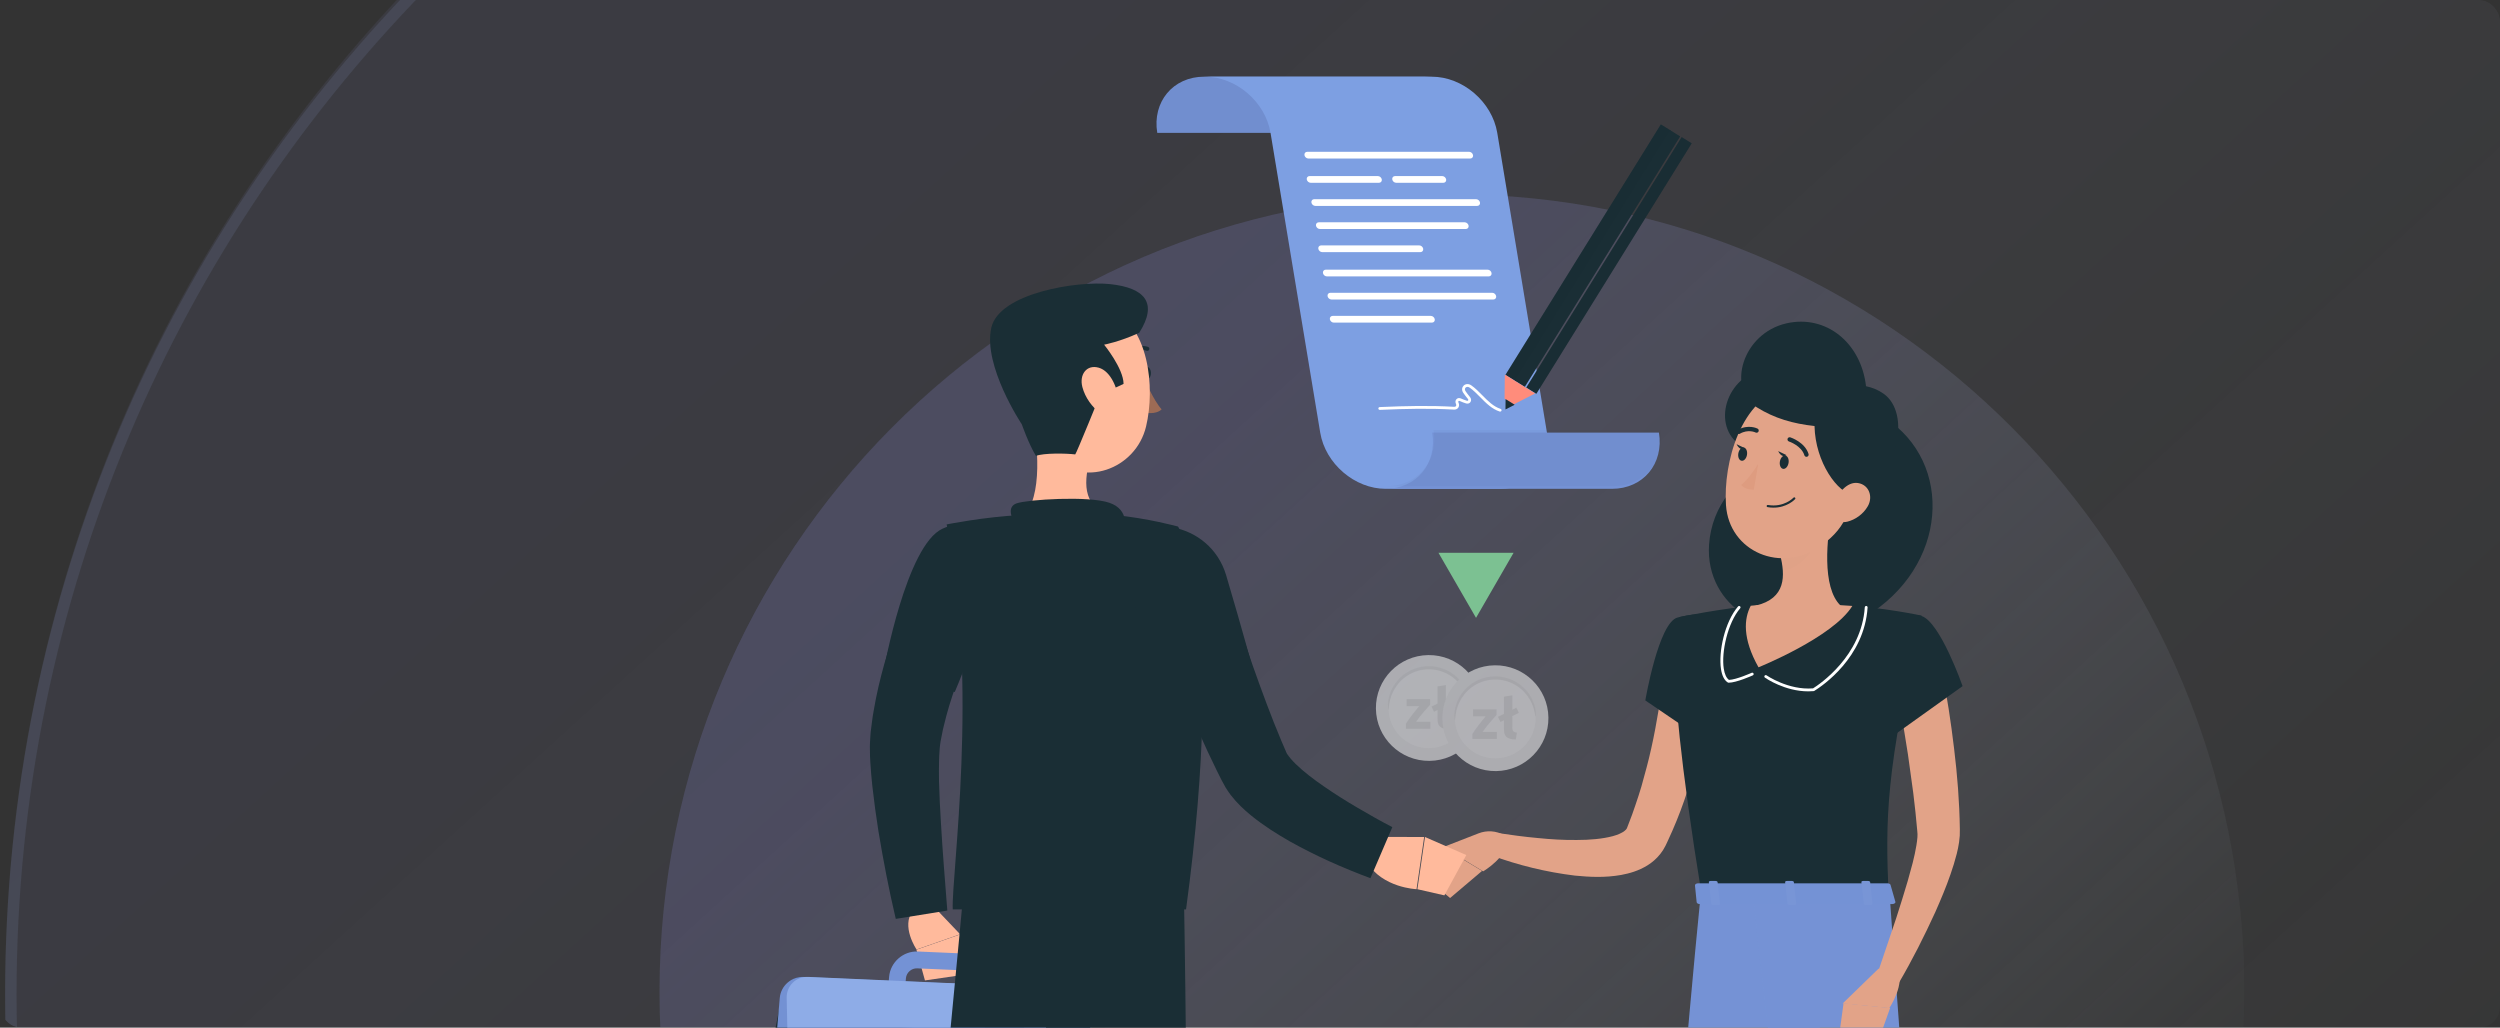 <?xml version="1.0" encoding="UTF-8"?>
<svg fill="none" viewBox="0 0 489 201" xmlns="http://www.w3.org/2000/svg">
    <rect x="0" y="0" width="489" height="201" fill="#333333" stroke="none"/>
    <g clip-path="url(#d)">
        <g opacity=".5">
            <g clip-path="url(#c)">
                <path d="m439 194c0 86.156-69.396 156-155 156s-155-69.844-155-156 69.396-156 155-156 155 69.844 155 156z" fill="url(#b)" opacity=".5"/>
                <path d="m284.5 475.76c155.34 0 281.26-125.93 281.26-281.26 0-155.34-125.93-281.26-281.26-281.26s-281.26 125.93-281.26 281.26c0 155.34 125.93 281.26 281.26 281.26zm0 2.237c156.57 0 283.5-126.93 283.5-283.5 0-156.57-126.93-283.5-283.5-283.5s-283.5 126.93-283.5 283.5c0 156.57 126.93 283.5 283.5 283.5z" clip-rule="evenodd" fill="#7585A8" fill-rule="evenodd" opacity=".4"/>
                <path d="m568 194.5c0 157.12-126.93 284.5-283.5 284.5s-283.5-127.38-283.5-284.5 126.93-284.5 283.5-284.5 283.5 127.38 283.5 284.5z" fill="url(#a)" opacity=".2"/>
            </g>
        </g>
        <path d="m270.71 25.992c-1.008-6.071 3.099-10.992 9.17-10.992h-44.349c-6.071 0-10.176 4.922-9.17 10.992h44.349z" fill="#7492D5"/>
        <g opacity=".3">
            <g opacity=".3">
                <path d="m270.71 25.992c-1.008-6.071 3.099-10.992 9.17-10.992h-44.349c-6.071 0-10.176 4.922-9.17 10.992h44.349z" fill="#000" opacity=".3"/>
            </g>
        </g>
        <path d="m280.05 15h-44.349c6.071 0 11.81 4.922 12.816 10.992l9.718 58.629c1.006 6.072 6.743 10.994 12.814 10.994h22.363c6.071 0 10.178-4.922 9.171-10.994l-9.718-58.629c-1.007-6.071-6.744-10.992-12.815-10.992z" fill="#7D9FE2"/>
        <path d="m280.14 84.619c1.006 6.071-3.099 10.994-9.171 10.994h44.349c6.072 0 10.177-4.923 9.171-10.994h-44.349z" fill="#7492D5"/>
        <g opacity=".3">
            <g opacity=".3">
                <path d="m280.39 84.096c1.006 6.071-3.099 10.994-9.171 10.994h44.349c6.071 0 10.177-4.923 9.171-10.994h-44.349z" fill="#000" opacity=".3"/>
            </g>
        </g>
        <path d="m287.58 31.008h-31.663c-0.362 0-0.706-0.296-0.766-0.658-0.061-0.362 0.187-0.659 0.548-0.659h31.664c0.36 0 0.706 0.297 0.766 0.659 0.061 0.362-0.187 0.658-0.549 0.658z" fill="#fff"/>
        <path d="m269.73 35.754h-13.36c-0.362 0-0.707-0.296-0.767-0.658-0.06-0.362 0.188-0.657 0.548-0.657h13.361c0.362 0 0.707 0.296 0.767 0.657 0.06 0.362-0.187 0.658-0.549 0.658z" fill="#fff"/>
        <path d="m282.32 35.754h-9.229c-0.362 0-0.707-0.296-0.767-0.658-0.06-0.362 0.187-0.657 0.549-0.657h9.228c0.361 0 0.707 0.296 0.767 0.657 0.061 0.362-0.187 0.658-0.548 0.658z" fill="#fff"/>
        <path d="m288.94 40.276h-31.663c-0.362 0-0.707-0.296-0.767-0.657s0.187-0.659 0.549-0.659h31.662c0.362 0 0.707 0.297 0.768 0.659 0.06 0.362-0.187 0.657-0.549 0.657z" fill="#fff"/>
        <path d="m286.71 44.797h-28.537c-0.362 0-0.707-0.296-0.767-0.658-0.06-0.362 0.187-0.659 0.549-0.659h28.537c0.362 0 0.706 0.297 0.767 0.659 0.06 0.362-0.187 0.658-0.549 0.658z" fill="#fff"/>
        <path d="m277.83 49.317h-19.202c-0.362 0-0.707-0.296-0.766-0.657-0.061-0.362 0.187-0.659 0.548-0.659h19.202c0.362 0 0.706 0.297 0.767 0.659 0.06 0.362-0.187 0.657-0.549 0.657z" fill="#fff"/>
        <path d="m291.2 54.064h-31.663c-0.362 0-0.706-0.296-0.766-0.658-0.06-0.362 0.187-0.659 0.548-0.659h31.664c0.361 0 0.707 0.297 0.766 0.659 0.06 0.362-0.187 0.658-0.549 0.658z" fill="#fff"/>
        <path d="m292.1 58.585h-31.663c-0.362 0-0.707-0.296-0.767-0.658-0.06-0.362 0.187-0.659 0.549-0.659h31.662c0.362 0 0.707 0.297 0.768 0.659 0.06 0.362-0.187 0.658-0.549 0.658z" fill="#fff"/>
        <path d="m280.09 63.105h-19.202c-0.362 0-0.706-0.296-0.767-0.657-0.06-0.362 0.187-0.659 0.549-0.659h19.202c0.362 0 0.707 0.297 0.767 0.659s-0.188 0.657-0.549 0.657z" fill="#fff"/>
        <path d="m300.51 77.029-1.975-1.225 30.393-48.994 1.975 1.225-30.393 48.994z" fill="#1A2E35"/>
        <g opacity=".3">
            <g opacity=".3">
                <path d="m300.51 77.028-1.975-1.225 30.393-48.994 1.975 1.225-30.393 48.994z" fill="#000" opacity=".3"/>
            </g>
        </g>
        <path d="m296.44 74.542-1.975-1.225 30.393-48.994 1.975 1.225-30.393 48.994z" fill="#1A2E35"/>
        <g opacity=".3">
            <g opacity=".3">
                <path d="m296.45 74.542-1.975-1.225 30.393-48.994 1.975 1.225-30.393 48.994z" fill="#000" opacity=".3"/>
            </g>
        </g>
        <path d="m298.25 75.673-1.976-1.225 30.393-48.994 1.975 1.225-30.392 48.994z" fill="#1A2E35"/>
        <path d="m294.29 77.996 1.78 1.104 4.208-2.145-5.935-3.681-0.053 4.722z" fill="#FF8C7B"/>
        <path d="m294.47 80.088 1.803-0.919-1.78-1.105-0.023 2.024z" fill="#1A2E35"/>
        <path d="m293.43 80.512c-0.028 0-0.056-0.004-0.084-0.013-1.524-0.485-2.678-1.658-3.795-2.793-0.66-0.671-1.344-1.365-2.079-1.881-0.328-0.23-0.638-0.169-0.801-0.008-0.142 0.141-0.216 0.402 1e-3 0.717 0.269 0.388 0.559 0.77 0.862 1.133 0.245 0.295 0.283 0.685 0.09 0.971-0.182 0.274-0.523 0.38-0.862 0.273-0.417-0.13-0.831-0.288-1.233-0.472-0.1-0.045-0.189-0.038-0.246 0.018-0.058 0.057-0.067 0.153-0.022 0.256l0.058 0.133c0.129 0.316 0.098 0.644-0.084 0.902-0.179 0.251-0.482 0.389-0.811 0.372-4.79-0.274-9.272-0.177-14.529 0.051-0.161 0.003-0.281-0.111-0.287-0.263-7e-3 -0.152 0.111-0.279 0.262-0.286 5.275-0.229 9.773-0.326 14.585-0.051 0.137 0.008 0.262-0.044 0.332-0.142 0.071-0.1 0.079-0.236 0.023-0.373l-0.05-0.121c-0.138-0.31-0.084-0.651 0.136-0.87 0.221-0.219 0.551-0.267 0.86-0.127 0.383 0.174 0.776 0.324 1.169 0.448 0.11 0.034 0.197 0.014 0.243-0.054 0.042-0.063 0.053-0.183-0.056-0.312-0.314-0.376-0.615-0.771-0.892-1.173-0.384-0.556-0.245-1.114 0.063-1.42 0.386-0.383 1.005-0.404 1.505-0.052 0.775 0.545 1.477 1.257 2.155 1.946 1.07 1.086 2.176 2.21 3.57 2.654 0.146 0.046 0.225 0.2 0.179 0.345-0.037 0.117-0.146 0.191-0.262 0.191z" fill="#fff"/>
        <path d="m288.71 120.85 7.347-12.725h-14.695l7.348 12.725z" fill="#7CC192"/>
        <path d="m371.03 83.482c-3.511-3.028-7.573-4.23-11.362-4.075-2.68-5.38-8.188-8.533-14.016-7.466-8.354 1.53-10.899 11.567-5.103 15.233 1.993 1.26 4.032 2.159 6.181 2.809-9e-3 0.088-0.022 0.175-0.029 0.264-6.94 2.685-11.89 8.731-12.409 16.266-0.856 12.453 12.517 19.725 19.843 12.801 1.03-0.974 1.972-1.985 2.849-3.027 1.404 1.979 2.924 4.002 4.56 6.113 18.183-8.373 21.257-28.766 9.486-38.919z" fill="#1A2E35"/>
        <path d="m334.65 131.85c-0.109 1.54-0.246 2.873-0.436 4.283-0.182 1.391-0.393 2.772-0.618 4.15-0.464 2.754-1.083 5.479-1.754 8.194-1.35 5.427-3.169 10.777-5.589 15.928l-0.222 0.484c-0.088 0.186-0.109 0.257-0.279 0.582-0.272 0.543-0.603 1.065-0.976 1.535-0.743 0.949-1.632 1.702-2.519 2.254-1.794 1.103-3.533 1.575-5.153 1.881-3.241 0.571-6.186 0.403-9.047 0.128-5.71-0.699-11.025-2.026-16.302-3.932l1.205-4.398c2.543 0.385 5.195 0.739 7.783 0.976 2.592 0.264 5.182 0.42 7.699 0.386 2.499 5e-3 4.986-0.209 7.017-0.746 1-0.269 1.859-0.663 2.318-1.041 0.239-0.184 0.363-0.345 0.428-0.472 0.038-0.063 0.057-0.12 0.074-0.181l0.301-0.785c0.464-1.181 0.911-2.369 1.305-3.586 0.436-1.195 0.789-2.432 1.174-3.651 0.693-2.471 1.377-4.95 1.93-7.473 0.568-2.52 1.028-5.067 1.456-7.617 0.432-2.519 0.768-5.182 1.025-7.564l9.18 0.665z" fill="#E2A388"/>
        <path d="m328.13 120.79c-3.71 0.946-6.306 16.214-6.306 16.214l10.225 6.954s9.802-15.404 6.949-19.484c-2.973-4.248-5.454-5.062-10.868-3.684z" fill="#1A2E35"/>
        <g opacity=".2">
            <g opacity=".2">
                <path d="m328.51 124.18-2.85 15.389 5.746 3.897-2.896-19.286z" fill="#000" opacity=".2"/>
            </g>
        </g>
        <path d="m289.21 163-6.942 2.703 7.836 4.731s5.004-2.894 4.882-6.635l-0.773-0.437c-1.528-0.867-3.365-1-5.003-0.362z" fill="#E2A388"/>
        <g opacity=".1">
            <g opacity=".1">
                <path d="m288.57 163.28s-2.04 0.699-3.439 1.184c-1.202 0.416-1.965 0.791-1.965 0.791s2.269 0.947 3.393 0.309c1.525 0.35 5.144-0.31 5.144-0.31l-3.133-1.974z" fill="#000" opacity=".1"/>
            </g>
        </g>
        <path d="m277.74 170.74 5.898 4.913 6.255-5.301-7.837-4.732-4.316 5.12z" fill="#E2A388"/>
        <path d="m328.54 120.68s-4.288 1.51 4.303 54.334h36.563c-0.615-14.881-0.632-24.057 6.48-54.595 0 0-7.66-1.667-15.527-2.046-6.152-0.296-11.192-0.493-16.601 1e-3 -7.132 0.651-15.218 2.306-15.218 2.306z" fill="#1A2E35"/>
        <path d="m353.7 135.23c-4.582 0-8.31-2.564-8.477-2.682-0.125-0.086-0.156-0.257-0.068-0.382 0.086-0.124 0.257-0.155 0.382-0.068 0.042 0.029 4.278 2.941 9.099 2.544 1.203-0.754 9.492-6.291 10.117-15.861 0.011-0.152 0.152-0.266 0.293-0.256 0.152 9e-3 0.266 0.14 0.256 0.292-0.64 9.8-8.803 15.32-10.431 16.328-0.038 0.022-0.079 0.036-0.121 0.039-0.354 0.032-0.705 0.046-1.05 0.046z" fill="#fff"/>
        <path d="m338.11 133.54c-0.05 0-0.101-0.015-0.144-0.041-0.686-0.424-1.137-1.307-1.341-2.624-0.519-3.356 0.724-9.214 3.339-12.252 0.098-0.114 0.274-0.128 0.388-0.029s0.128 0.273 0.028 0.387c-2.444 2.842-3.711 8.578-3.211 11.81 0.168 1.088 0.521 1.846 1.021 2.198 1.454-0.05 4.406-1.378 4.436-1.392 0.136-0.062 0.301-1e-3 0.363 0.137 0.064 0.139 2e-3 0.302-0.136 0.364-0.13 0.058-3.203 1.442-4.743 1.442z" fill="#fff"/>
        <path d="m358.38 99.763c-1.048 5.342-2.092 15.13 1.645 18.694 0 0-1.461 5.42-11.386 5.42-10.916 0-5.216-5.419-5.216-5.419 5.956-1.423 5.802-5.842 4.765-9.993l10.192-8.702z" fill="#E2A388"/>
        <path d="m360.13 118.38c-6.153-0.302-11.19-0.5-16.6 0-0.359 0.035-0.72 0.07-1.081 0.105-1.327 2.512-1.663 6.375 1.512 12.04 0 0 14.564-5.863 18.357-12.005-0.722-0.058-1.454-0.105-2.188-0.14z" fill="#E2A388"/>
        <g opacity=".2">
            <g opacity=".2">
                <path d="m354.6 103.38-6.033 5.147c0.249 0.981 0.444 1.979 0.513 2.947 2.275-0.329 5.401-2.827 5.643-5.21 0.12-1.188 0.07-2.331-0.123-2.884z" fill="#000" opacity=".2"/>
            </g>
        </g>
        <path d="m364.2 90.494c-2.037 8.7-2.712 12.426-7.921 16.182-7.834 5.651-18.074 1.247-18.678-7.886-0.543-8.221 2.879-21.065 12.081-23.099 9.064-2.003 16.555 6.105 14.518 14.804z" fill="#E2A388"/>
        <path d="m332.66 175.03s-7.101 69.348-6.511 96.802c0.614 28.555 11.077 93.682 11.077 93.682h12.174s-1.927-63.458-0.85-91.502c1.173-30.574 10.884-98.982 10.884-98.982h-26.774z" fill="#7492D5"/>
        <g opacity=".3">
            <g opacity=".3">
                <path d="m332.66 175.03s-7.101 69.348-6.511 96.802c0.614 28.555 11.077 93.682 11.077 93.682h12.174s-1.927-63.458-0.85-91.502c1.173-30.574 10.884-98.982 10.884-98.982h-26.774z" fill="#8EACE7" opacity=".3"/>
            </g>
        </g>
        <g opacity=".2">
            <g opacity=".2">
                <path d="m348.56 192.43c-8.981 18.066-1.804 51.022 1.372 63.282 1.628-18.415 4.374-40.924 6.515-57.454-1.361-9.352-3.746-14.157-7.887-5.828z" fill="#000" opacity=".2"/>
            </g>
        </g>
        <path d="m342.84 175.03s7.562 69.348 11.714 96.802c4.32 28.555 23.236 93.682 23.236 93.682h12.172s-10.161-63.458-12.724-91.502c-2.795-30.574-7.624-98.982-7.624-98.982h-26.774z" fill="#7492D5"/>
        <g opacity=".3">
            <g opacity=".3">
                <path d="m342.84 175.03s7.562 69.348 11.714 96.802c4.32 28.555 23.236 93.682 23.236 93.682h12.172s-10.161-63.458-12.724-91.502c-2.795-30.574-7.624-98.982-7.624-98.982h-26.774z" fill="#8EACE7" opacity=".3"/>
            </g>
        </g>
        <path d="m349.84 90.555c-0.122 0.715-0.6 1.231-1.069 1.152-0.467-0.081-0.748-0.725-0.626-1.44 0.122-0.717 0.6-1.232 1.068-1.152 0.467 0.08 0.749 0.724 0.627 1.441z" fill="#1A2E35"/>
        <path d="m341.71 88.974c-0.121 0.716-0.6 1.232-1.068 1.151-0.468-0.079-0.748-0.724-0.627-1.439 0.122-0.715 0.601-1.232 1.069-1.152 0.467 0.079 0.747 0.725 0.626 1.44z" fill="#1A2E35"/>
        <path d="m341.31 87.668-1.635-0.788s0.653 1.493 1.635 0.788z" fill="#1A2E35"/>
        <path d="m343.91 90.722s-1.74 2.875-3.33 4.134c0.795 1.042 2.47 0.914 2.47 0.914l0.86-5.048z" fill="#DE9C80"/>
        <path d="m346.8 99.295c-0.337-0.005-0.694-0.036-1.067-0.1-0.117-0.02-0.195-0.13-0.175-0.246 0.02-0.117 0.139-0.193 0.246-0.175 3.151 0.537 4.982-1.41 5.001-1.429 0.079-0.086 0.213-0.091 0.301-0.011 0.086 0.079 0.091 0.214 0.011 0.301-0.071 0.077-1.61 1.703-4.317 1.66z" fill="#1A2E35"/>
        <path d="m368.44 77.017c-1.08-0.76-2.255-1.23-3.445-1.473-1-8.577-7.873-14.029-15.532-12.306-8.691 1.957-11.716 12.738-5.872 16.41 3.481 2.187 7.142 3.228 11.329 3.683 0.147 7.11 4.58 13.206 7.695 13.52 8.888-3.538 11.181-16.066 5.825-19.833z" fill="#1A2E35"/>
        <path d="m365.35 99.005c-0.917 1.61-2.492 2.645-3.966 3.023-2.218 0.57-3.278-1.426-2.621-3.493 0.59-1.862 2.457-4.4 4.664-4.053 2.173 0.344 2.972 2.685 1.923 4.524z" fill="#E2A388"/>
        <path d="m353.34 89.353c-0.18-0.002-0.345-0.12-0.401-0.3-0.582-1.886-2.991-2.691-3.015-2.698-0.225-0.073-0.347-0.313-0.274-0.538 0.073-0.223 0.312-0.346 0.538-0.273 0.116 0.037 2.855 0.955 3.566 3.257 0.069 0.224-0.057 0.464-0.282 0.533-0.044 0.013-0.089 0.02-0.132 0.019z" fill="#1A2E35"/>
        <path d="m340.1 84.894c-0.145-0.002-0.286-0.079-0.364-0.214-0.117-0.204-0.046-0.465 0.158-0.582 2.046-1.173 3.81-0.298 3.884-0.261 0.209 0.108 0.292 0.364 0.186 0.574-0.107 0.209-0.363 0.292-0.573 0.187-0.058-0.03-1.439-0.697-3.073 0.239-0.069 0.04-0.144 0.058-0.218 0.057z" fill="#1A2E35"/>
        <path d="m379.78 130.96c1.053 5.174 1.821 10.273 2.44 15.469 0.634 5.182 1.048 10.408 1.126 15.733 0.011 0.265 4e-3 0.812-0.016 1.3-0.034 0.45-0.078 0.883-0.137 1.289-0.122 0.799-0.271 1.542-0.452 2.246-0.357 1.41-0.772 2.724-1.217 4.006-0.881 2.562-1.918 4.988-2.973 7.39-2.187 4.774-4.509 9.39-7.16 13.905l-4.134-1.923 2.446-7.232c0.83-2.402 1.621-4.813 2.356-7.221 0.764-2.395 1.456-4.803 2.063-7.15 0.298-1.174 0.552-2.339 0.73-3.439 0.088-0.549 0.158-1.07 0.194-1.544 0.017-0.231 0.018-0.439 0.021-0.627l-0.047-0.625c-0.198-2.461-0.492-4.941-0.784-7.426l-1.03-7.473c-0.764-4.971-1.61-10.009-2.46-14.918l9.034-1.76z" fill="#E2A388"/>
        <path d="m375.82 120.48c3.664 1.115 8.063 13.727 8.063 13.727l-14.212 10.161s-5.182-10.53-3.642-15.264c1.602-4.93 5.611-9.895 9.791-8.624z" fill="#1A2E35"/>
        <path d="m349.45 89.024-1.635-0.788s0.654 1.493 1.635 0.788z" fill="#1A2E35"/>
        <path d="m369.78 173.05 0.936 3.273c0.128 0.254-0.174 0.513-0.596 0.513h-37.63c-0.329 0-0.603-0.161-0.624-0.369l-0.33-3.273c-0.022-0.226 0.263-0.419 0.625-0.419h37.023c0.273 0 0.514 0.112 0.596 0.275z" fill="#7492D5"/>
        <path d="m364.94 177.02h0.991c0.197 0 0.348-0.102 0.335-0.227l-0.465-4.252c-0.014-0.124-0.187-0.225-0.384-0.225h-0.992c-0.197 0-0.349 0.101-0.334 0.225l0.465 4.252c0.013 0.125 0.186 0.227 0.384 0.227z" fill="#7492D5"/>
        <g opacity=".3">
            <g opacity=".3">
                <path d="m364.94 177.02h0.991c0.197 0 0.348-0.102 0.335-0.227l-0.465-4.252c-0.014-0.124-0.187-0.225-0.384-0.225h-0.992c-0.197 0-0.349 0.101-0.334 0.225l0.465 4.252c0.013 0.125 0.186 0.227 0.384 0.227z" fill="#fff" opacity=".3"/>
            </g>
        </g>
        <path d="m335.1 177.02h0.991c0.198 0 0.348-0.102 0.335-0.227l-0.465-4.252c-0.014-0.124-0.186-0.225-0.384-0.225h-0.992c-0.197 0-0.347 0.101-0.334 0.225l0.465 4.252c0.014 0.125 0.187 0.227 0.384 0.227z" fill="#7492D5"/>
        <g opacity=".3">
            <g opacity=".3">
                <path d="m335.1 177.02h0.991c0.198 0 0.348-0.102 0.335-0.227l-0.465-4.252c-0.014-0.124-0.186-0.225-0.384-0.225h-0.992c-0.197 0-0.347 0.101-0.334 0.225l0.465 4.252c0.014 0.125 0.187 0.227 0.384 0.227z" fill="#fff" opacity=".3"/>
            </g>
        </g>
        <path d="m350.02 177.02h0.991c0.198 0 0.348-0.102 0.335-0.227l-0.465-4.252c-0.014-0.124-0.187-0.225-0.384-0.225h-0.992c-0.197 0-0.347 0.101-0.334 0.225l0.465 4.252c0.014 0.125 0.186 0.227 0.384 0.227z" fill="#7492D5"/>
        <g opacity=".3">
            <g opacity=".3">
                <path d="m350.02 177.02h0.991c0.198 0 0.348-0.102 0.335-0.227l-0.465-4.252c-0.014-0.124-0.187-0.225-0.384-0.225h-0.992c-0.197 0-0.347 0.101-0.334 0.225l0.465 4.252c0.014 0.125 0.186 0.227 0.384 0.227z" fill="#fff" opacity=".3"/>
            </g>
        </g>
        <path d="m367.41 189.5-6.98 6.775 9.11 0.913s3.278-4.761 1.564-8.088l-3.694 0.4z" fill="#E2A388"/>
        <path d="m359.57 203.74 7.667 0.352 2.471-6.937-9.11-0.913-1.028 7.498z" fill="#E2A388"/>
        <path d="m182.52 177.19 5.286 5.555-8.528 2.977s-3.105-4.533-0.717-7.631l3.959-0.901z" fill="#FFBA9C"/>
        <path d="m189.37 190.54-8.448 1.23-1.67-6.016 8.53-2.976 1.588 7.762z" fill="#FFBA9C"/>
        <path d="m150.87 223.18 41.211 1.811c1.923 0.084 3.784-1.395 4.159-3.305l4.932-25.18c0.373-1.909-0.882-3.527-2.805-3.611l-41.211-1.81c-1.923-0.085-3.785 1.395-4.159 3.305l-4.931 25.179c-0.374 1.91 0.881 3.526 2.804 3.611z" fill="#1A2E35"/>
        <path d="m153.76 230.92 50.902 2.236c2.375 0.105 4.465-1.733 4.67-4.103l2.695-31.25c0.204-2.37-1.555-4.376-3.93-4.481l-50.902-2.236c-2.375-0.105-4.466 1.732-4.671 4.103l-2.694 31.25c-0.205 2.371 1.555 4.376 3.93 4.481z" fill="#7492D5"/>
        <g opacity=".2">
            <g opacity=".2">
                <path d="m153.76 230.92 50.902 2.236c2.375 0.105 4.465-1.733 4.67-4.103l2.695-31.25c0.204-2.37-1.555-4.376-3.93-4.481l-50.902-2.236c-2.375-0.105-4.466 1.732-4.671 4.103l-2.694 31.25c-0.205 2.371 1.555 4.376 3.93 4.481z" fill="#000" opacity=".2"/>
            </g>
        </g>
        <path d="m176.66 197.6 13.983 0.615 0.535-6.204c0.049-0.556-0.123-1.087-0.481-1.496-0.359-0.409-0.864-0.647-1.422-0.672l-9.887-0.434c-1.102-0.045-2.094 0.832-2.187 1.921l-0.541 6.27zm14.296 3.928c-0.043 0-0.085-1e-3 -0.126-3e-3l-14.785-0.65c-0.785-0.034-1.502-0.377-2.018-0.964-0.516-0.588-0.762-1.342-0.695-2.126l0.581-6.738c0.246-2.846 2.764-5.056 5.62-4.934l9.887 0.435c1.465 0.064 2.797 0.7 3.755 1.791s1.415 2.496 1.29 3.956l-0.563 6.533c-0.131 1.514-1.438 2.7-2.946 2.7z" fill="#7492D5"/>
        <path d="m209.86 233.34-50.903-2.236c-2.375-0.105-4.342-2.12-4.395-4.502l-0.687-31.397c-0.052-2.383 1.831-4.229 4.206-4.124l50.902 2.236c2.375 0.105 4.342 2.12 4.395 4.502l0.688 31.398c0.051 2.382-1.831 4.228-4.206 4.123z" fill="#8EACE7"/>
        <path d="m194.88 115.64c-0.54 1.056-1.172 2.349-1.748 3.554-0.587 1.226-1.155 2.469-1.708 3.714-1.111 2.492-2.175 5-3.141 7.525-0.961 2.527-1.826 5.056-2.607 7.574-0.367 1.257-0.732 2.516-1.014 3.761-0.166 0.628-0.304 1.248-0.411 1.861l-0.183 0.923c-0.063 0.31-0.132 0.637-0.145 0.848-0.054 0.486-0.142 0.924-0.156 1.572-0.028 0.601-0.085 1.186-0.086 1.855-0.045 1.28-0.023 2.641-0.01 3.993 0.065 2.739 0.221 5.529 0.387 8.336 0.327 5.613 0.796 11.321 1.236 16.949l-10.08 1.629c-1.352-5.725-2.434-11.408-3.402-17.215-0.459-2.906-0.853-5.836-1.191-8.83-0.146-1.518-0.301-3.025-0.386-4.619-0.062-0.766-0.074-1.618-0.08-2.455-0.031-0.789 0.035-1.782 0.096-2.728 0.024-0.506 0.079-0.888 0.13-1.289l0.152-1.204c0.093-0.811 0.214-1.604 0.36-2.379 0.254-1.579 0.585-3.108 0.923-4.636 0.705-3.031 1.528-6.001 2.496-8.888 0.963-2.888 1.99-5.735 3.126-8.534 0.574-1.396 1.163-2.784 1.78-4.167 0.619-1.408 1.228-2.707 1.986-4.216l13.676 7.066z" fill="#1A2E35"/>
        <path d="m216.97 173.22s-7.769 60.396-12.271 85.03c-4.682 25.622-21.32 109.52-21.32 109.52h-13.684s6.965-82.398 10.057-107.56c3.371-27.433 8.817-86.985 8.817-86.985h28.401z" fill="#1A2E35"/>
        <path d="m223.5 72.973c0 0.684 0.363 1.239 0.809 1.239 0.448 0 0.81-0.555 0.81-1.239 0-0.684-0.362-1.238-0.81-1.238-0.446 0-0.809 0.554-0.809 1.238z" fill="#1A2E35"/>
        <path d="m223.95 74.221s1.556 3.946 3.268 5.851c-1.21 1.129-3.268 0.614-3.268 0.614v-6.464z" fill="#9D6B55"/>
        <path d="m221.18 69.203c0.081 0 0.164-0.024 0.234-0.076 1.455-1.047 2.84-0.53 2.856-0.524 0.205 0.08 0.439-0.023 0.519-0.23 0.079-0.207-0.023-0.44-0.23-0.52-0.074-0.028-1.81-0.677-3.613 0.622-0.181 0.13-0.222 0.381-0.091 0.561 0.078 0.109 0.201 0.167 0.325 0.167z" fill="#1A2E35"/>
        <path d="m201.81 80.55c1.159 5.909 2.315 16.738-1.82 20.681 0 0 1.616 5.995 12.596 5.995 12.074 0 5.77-5.995 5.77-5.995-6.589-1.574-6.419-6.462-5.271-11.054l-11.275-9.627z" fill="#FFBA9C"/>
        <path d="m198.71 103.2c-0.864-1.898-1.817-4.07 0.153-4.749 2.169-0.749 14.039-1.513 18.133-0.108 4.092 1.406 2.931 5.253 2.931 5.253l-21.217-0.396z" fill="#1A2E35"/>
        <path d="m184.36 103.41c-7.075 3.209-11.474 27.553-11.474 27.553l13.864 4.397s4.378-10.116 6.781-19.804c2.516-10.152-1.939-15.426-9.171-12.146z" fill="#1A2E35"/>
        <path d="m270.04 163.7 8.522 0.018-1.49 10.209s-6.685-0.245-9.713-5.288l2.681-4.939z" fill="#FFBA9C"/>
        <path d="m286.81 167.25-4.289 7.884-5.28-1.204 1.491-10.21 8.078 3.53z" fill="#FFBA9C"/>
        <path d="m200.78 71.506c0.515 8.402 0.389 13.346 4.634 17.657 6.383 6.488 16.754 2.639 18.758-5.747 1.804-7.548 0.658-20.02-7.567-23.363-8.102-3.295-16.341 3.051-15.825 11.452z" fill="#FFBA9C"/>
        <path d="m199.86 82.983s-7.617-11.417-5.965-18.857c1.513-6.815 16.871-9.241 23.25-8.553 6.767 0.729 9.412 3.645 5.691 9.516-3.831 1.779-6.873 2.328-6.873 2.328s3.78 4.631 3.807 7.668c-1.058 0.577-4.492 1.938-4.492 1.938s-4.821 11.878-4.964 11.86c-1.86-0.224-6.157-0.288-7.688 0.292-1.451-2.408-2.766-6.193-2.766-6.193z" fill="#1A2E35"/>
        <path d="m211.71 75.707c0.554 2.113 1.952 3.943 3.413 5.042 2.2 1.653 3.835 0.085 3.674-2.38-0.143-2.22-1.461-5.754-3.884-6.448-2.387-0.684-3.838 1.371-3.203 3.787z" fill="#FFBA9C"/>
        <g opacity=".3">
            <g opacity=".3">
                <path d="m211.21 195.84c-10.819 2.507-8.774 41.608-6.719 63.896 0.089-0.506 0.177-0.979 0.264-1.441 2.683-14.668 6.521-42.003 9.193-61.729-0.891-0.406-2.056-0.891-2.738-0.726z" fill="#000" opacity=".3"/>
            </g>
        </g>
        <path d="m231.55 173.22s1.112 60.396 0.233 85.03c-0.913 25.622-9.863 109.52-9.863 109.52h-13.684s-0.503-82.398-1.111-107.56c-0.664-27.433-3.976-86.985-3.976-86.985h28.401z" fill="#1A2E35"/>
        <path d="m230.42 102.99s9.692 14.778 1.572 74.887h-45.637c-0.297-6.632 5.207-44.053-1.19-75.304 0 0 7.407-1.485 14.464-1.826 5.521-0.265 13.512-0.442 18.366 1e-3 6.398 0.584 12.425 2.242 12.425 2.242z" fill="#1A2E35"/>
        <g opacity=".2">
            <g opacity=".2">
                <path d="m235.77 134.15-9.566-15.856s3.596 22.475 9.104 32.613c0.374-6.344 0.506-11.908 0.462-16.757z" fill="#000" opacity=".2"/>
            </g>
        </g>
        <path d="m239.94 114.91c1.575 5.018 3.314 10.169 5.067 15.198 1.785 5.037 3.619 10.045 5.643 14.846l0.77 1.785c0.172 0.407 0.153 0.324 0.17 0.408 0.016 0.065 0.114 0.196 0.154 0.3 0.327 0.516 0.952 1.27 1.702 2.001 1.534 1.49 3.5 2.998 5.566 4.413 2.072 1.429 4.261 2.817 6.515 4.131 2.229 1.31 4.588 2.648 6.811 3.796l-4.283 9.989c-5.458-2.043-10.541-4.289-15.713-7.171-2.564-1.469-5.117-3.057-7.702-5.155-1.29-1.077-2.609-2.262-3.908-3.943-0.331-0.466-0.649-0.881-0.968-1.411-0.306-0.517-0.674-1.187-0.775-1.407l-0.967-1.923c-2.516-5.128-4.771-10.25-6.846-15.425-2.109-5.182-4.018-10.326-5.874-15.671l14.638-4.761z" fill="#1A2E35"/>
        <path d="m220 107.14c-2.821 7.191 14.364 36.141 14.364 36.141l11.177-10.69s-2.443-9.102-5.698-20.046c-3.203-10.769-17.147-12.277-19.843-5.405z" fill="#1A2E35"/>
        <g opacity=".6">
            <path d="m289.87 138.35c0.071 5.715-4.514 10.405-10.242 10.477-5.728 0.071-10.429-4.504-10.5-10.218s4.514-10.405 10.242-10.476c5.727-0.072 10.429 4.503 10.5 10.217z" fill="#ECECEC"/>
            <path d="m287.38 138.36c0.054 4.354-3.44 7.929-7.805 7.983-4.365 0.055-7.947-3.431-8.002-7.786-0.054-4.355 3.441-7.929 7.805-7.984 4.365-0.054 7.947 3.432 8.002 7.787z" fill="#F5F5F5"/>
            <path d="m287.37 138.15c-0.048 2e-3 -0.086-0.344-0.221-0.948-0.138-0.6-0.388-1.467-0.942-2.411-0.277-0.469-0.627-0.956-1.064-1.423-0.441-0.462-0.962-0.909-1.572-1.285-0.304-0.189-0.627-0.365-0.971-0.513-0.343-0.15-0.702-0.284-1.078-0.382-0.375-0.101-0.763-0.182-1.163-0.224-0.399-0.044-0.806-0.059-1.219-0.043-0.412 0.02-0.817 0.071-1.211 0.149-0.394 0.077-0.773 0.192-1.139 0.325-0.366 0.132-0.712 0.296-1.04 0.476-0.33 0.177-0.636 0.381-0.922 0.596-0.575 0.428-1.055 0.919-1.453 1.418-0.394 0.503-0.701 1.018-0.935 1.511-0.469 0.988-0.642 1.874-0.726 2.484-0.081 0.613-0.089 0.961-0.137 0.963-0.035 2e-3 -0.108-0.344-0.098-0.982 0.014-0.633 0.126-1.571 0.569-2.638 0.222-0.531 0.525-1.092 0.927-1.641 0.406-0.546 0.905-1.085 1.512-1.557 0.303-0.236 0.628-0.461 0.98-0.658 0.35-0.198 0.721-0.38 1.114-0.526 0.393-0.148 0.802-0.274 1.227-0.36 0.424-0.087 0.862-0.142 1.306-0.164 0.445-0.017 0.884 0 1.315 0.049s0.849 0.139 1.253 0.251c0.405 0.111 0.79 0.26 1.156 0.427 0.368 0.165 0.712 0.36 1.033 0.57 0.646 0.417 1.192 0.91 1.644 1.418 0.448 0.512 0.8 1.043 1.067 1.553 0.536 1.024 0.73 1.948 0.8 2.578 0.066 0.635 0.023 0.986-0.012 0.987z" fill="#E1E1E1"/>
            <path d="m279.73 137.85c-0.132 0.147-0.312 0.345-0.539 0.594-0.22 0.249-0.458 0.524-0.715 0.825s-0.517 0.616-0.781 0.946c-0.257 0.33-0.491 0.649-0.704 0.957h2.794v1.364h-4.785v-0.968c0.154-0.264 0.337-0.546 0.55-0.847 0.22-0.308 0.447-0.616 0.682-0.924 0.242-0.308 0.48-0.605 0.715-0.891 0.235-0.293 0.451-0.557 0.649-0.792h-2.464v-1.364h4.598v1.1z" fill="#E0E0E0"/>
            <path d="m280 138.21 1.177-0.583v-3.366l1.639-0.264v2.816l0.781-0.396 0.495 1.012-1.276 0.638v2.233c0 0.147 0.011 0.279 0.033 0.396s0.062 0.216 0.121 0.297c0.066 0.081 0.158 0.147 0.275 0.198s0.275 0.084 0.473 0.099l-0.231 1.353c-0.477-7e-3 -0.865-0.059-1.166-0.154-0.293-0.095-0.528-0.227-0.704-0.396-0.169-0.176-0.286-0.385-0.352-0.627-0.059-0.249-0.088-0.528-0.088-0.836v-1.749l-0.682 0.341-0.495-1.012z" fill="#E0E0E0"/>
            <path d="m302.87 140.35c0.071 5.715-4.514 10.405-10.242 10.477-5.728 0.071-10.429-4.504-10.5-10.218s4.514-10.405 10.242-10.476c5.727-0.072 10.429 4.503 10.5 10.217z" fill="#ECECEC"/>
            <path d="m300.38 140.36c0.054 4.354-3.44 7.929-7.805 7.983-4.365 0.055-7.947-3.431-8.002-7.786-0.054-4.355 3.441-7.929 7.805-7.984 4.365-0.054 7.947 3.432 8.002 7.787z" fill="#F5F5F5"/>
            <path d="m300.37 140.15c-0.048 2e-3 -0.086-0.344-0.221-0.948-0.138-0.6-0.388-1.467-0.942-2.411-0.277-0.469-0.627-0.956-1.064-1.423-0.441-0.462-0.962-0.909-1.572-1.285-0.304-0.189-0.627-0.365-0.971-0.513-0.343-0.15-0.702-0.284-1.078-0.382-0.375-0.101-0.763-0.182-1.163-0.224-0.399-0.044-0.806-0.059-1.219-0.043-0.412 0.02-0.817 0.071-1.211 0.149-0.394 0.077-0.773 0.192-1.139 0.325-0.366 0.132-0.712 0.296-1.04 0.476-0.33 0.177-0.636 0.381-0.922 0.596-0.575 0.428-1.055 0.919-1.453 1.418-0.394 0.503-0.701 1.018-0.935 1.511-0.469 0.988-0.642 1.874-0.726 2.484-0.081 0.613-0.089 0.961-0.137 0.963-0.035 2e-3 -0.108-0.344-0.098-0.982 0.014-0.633 0.126-1.571 0.569-2.638 0.222-0.531 0.525-1.092 0.927-1.641 0.406-0.546 0.905-1.085 1.512-1.557 0.303-0.236 0.628-0.461 0.98-0.658 0.35-0.198 0.721-0.38 1.114-0.526 0.393-0.148 0.802-0.274 1.227-0.36 0.424-0.087 0.862-0.142 1.306-0.164 0.445-0.017 0.884 0 1.315 0.049s0.849 0.139 1.253 0.251c0.405 0.111 0.79 0.26 1.156 0.427 0.368 0.165 0.712 0.36 1.033 0.57 0.646 0.417 1.192 0.91 1.644 1.418 0.448 0.512 0.8 1.043 1.067 1.553 0.536 1.024 0.73 1.948 0.8 2.578 0.066 0.635 0.023 0.986-0.012 0.987z" fill="#E1E1E1"/>
            <path d="m292.73 139.85c-0.132 0.147-0.312 0.345-0.539 0.594-0.22 0.249-0.458 0.524-0.715 0.825s-0.517 0.616-0.781 0.946c-0.257 0.33-0.491 0.649-0.704 0.957h2.794v1.364h-4.785v-0.968c0.154-0.264 0.337-0.546 0.55-0.847 0.22-0.308 0.447-0.616 0.682-0.924 0.242-0.308 0.48-0.605 0.715-0.891 0.235-0.293 0.451-0.557 0.649-0.792h-2.464v-1.364h4.598v1.1z" fill="#E0E0E0"/>
            <path d="m293 140.21 1.177-0.583v-3.366l1.639-0.264v2.816l0.781-0.396 0.495 1.012-1.276 0.638v2.233c0 0.147 0.011 0.279 0.033 0.396s0.062 0.216 0.121 0.297c0.066 0.081 0.158 0.147 0.275 0.198s0.275 0.084 0.473 0.099l-0.231 1.353c-0.477-7e-3 -0.865-0.059-1.166-0.154-0.293-0.095-0.528-0.227-0.704-0.396-0.169-0.176-0.286-0.385-0.352-0.627-0.059-0.249-0.088-0.528-0.088-0.836v-1.749l-0.682 0.341-0.495-1.012z" fill="#E0E0E0"/>
        </g>
    </g>
    <defs>
        <linearGradient id="b" x1="284" x2="444.24" y1="38" y2="213.48" gradientUnits="userSpaceOnUse">
            <stop stop-color="#8281C9" offset="0"/>
            <stop stop-color="#EAFAFF" stop-opacity="0" offset="1"/>
        </linearGradient>
        <linearGradient id="a" x1="284.5" x2="576.66" y1="-90" y2="230.86" gradientUnits="userSpaceOnUse">
            <stop stop-color="#8281C9" offset="0"/>
            <stop stop-color="#EAFAFF" stop-opacity="0" offset="1"/>
        </linearGradient>
        <clipPath id="d">
            <rect width="489" height="201" rx="4" fill="#fff"/>
        </clipPath>
        <clipPath id="c">
            <rect x="-30" width="519" height="201" rx="4" fill="#fff"/>
        </clipPath>
    </defs>
</svg>
